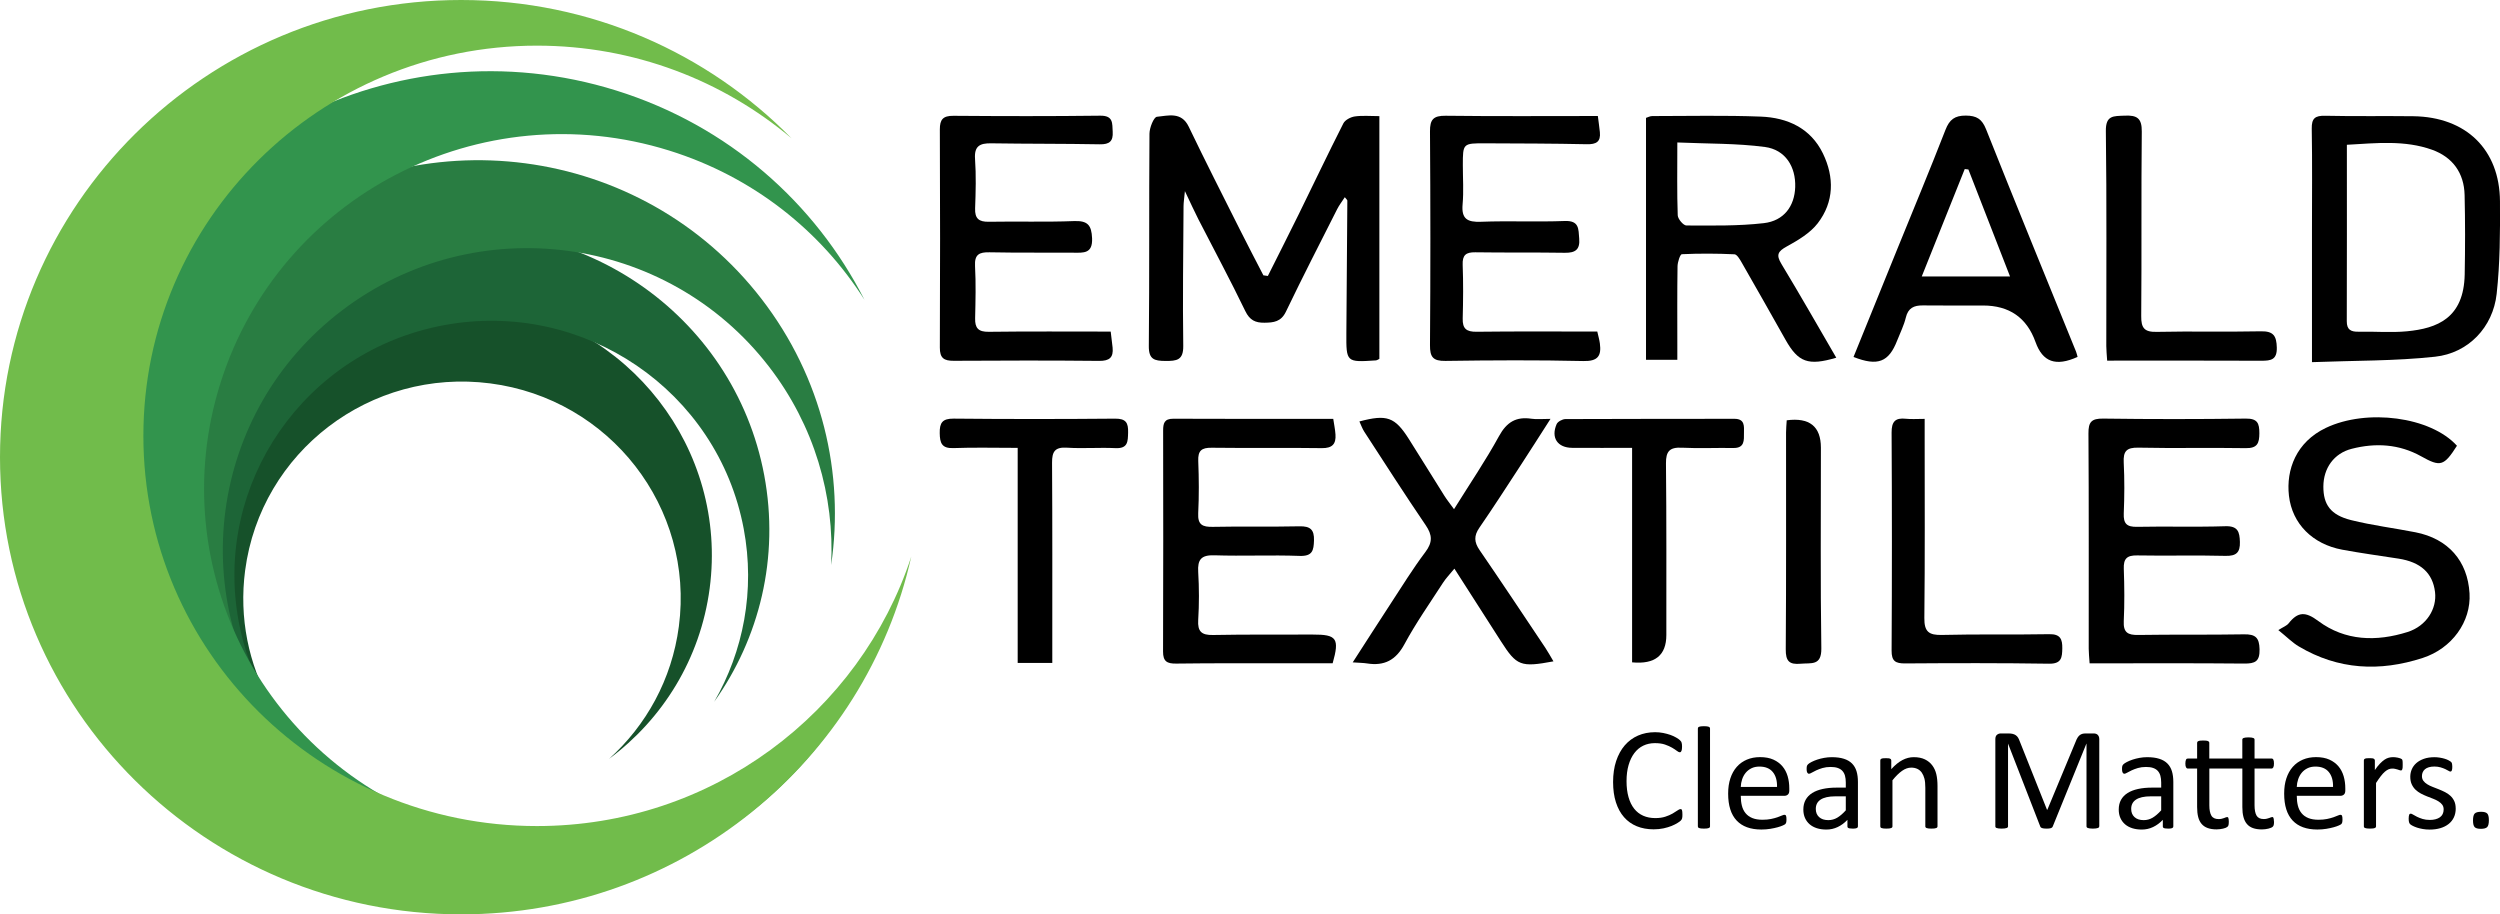 <?xml version="1.0" encoding="UTF-8"?>
<svg xmlns="http://www.w3.org/2000/svg" width="216" height="79" viewBox="0 0 216 79" fill="none">
  <g id="EMERALDTEXTILES 2" clip-path="url(#clip0_1819_7374)">
    <g id="Layer 1">
      <g id="Group">
        <path id="Vector" d="M21.181 49.277C22.532 39.017 32.016 31.786 42.363 33.126C52.711 34.465 60.005 43.868 58.653 54.126C58.049 58.711 55.821 62.688 52.619 65.568C57.236 62.144 60.51 56.948 61.316 50.832C62.899 38.811 54.354 27.795 42.229 26.226C30.105 24.657 18.994 33.129 17.411 45.15C16.042 55.545 22.25 65.189 31.795 68.621C24.602 65.23 20.092 57.53 21.18 49.277H21.181Z" fill="#16512A"></path>
        <path id="Vector_2" d="M20.631 53.74C18.389 41.797 26.34 30.312 38.386 28.09C50.432 25.867 62.016 33.749 64.258 45.692C65.26 51.029 64.225 56.274 61.701 60.64C65.608 55.157 67.365 48.177 66.028 41.054C63.401 27.06 49.83 17.827 35.715 20.429C21.599 23.034 12.287 36.489 14.912 50.483C17.182 62.586 27.642 71.127 39.558 71.531C30.285 70.326 22.433 63.349 20.63 53.739L20.631 53.74Z" fill="#1D6537"></path>
        <path id="Vector_3" d="M24.671 63.363C15.841 51.931 18.031 35.567 29.561 26.813C41.092 18.058 57.597 20.229 66.426 31.66C70.371 36.768 72.116 42.859 71.81 48.819C72.973 40.946 71.053 32.635 65.789 25.818C55.444 12.424 36.105 9.881 22.595 20.138C9.085 30.394 6.521 49.567 16.866 62.963C25.813 74.546 41.486 78.012 54.299 72.103C43.846 75.762 31.774 72.562 24.67 63.363H24.671Z" fill="#297D42"></path>
        <path id="Vector_4" d="M109.543 23.844C110.428 22.075 111.325 20.311 112.198 18.536C113.488 15.91 114.742 13.268 116.067 10.659C116.218 10.362 116.696 10.113 117.054 10.061C117.714 9.967 118.398 10.034 119.178 10.034V31.005C119.091 31.044 118.984 31.131 118.872 31.139C116.318 31.307 116.31 31.306 116.326 28.761C116.35 24.953 116.386 21.142 116.41 17.333C116.41 17.273 116.324 17.214 116.191 17.039C115.951 17.411 115.706 17.723 115.531 18.07C114.041 21.018 112.53 23.958 111.101 26.934C110.684 27.801 110.047 27.874 109.253 27.883C108.463 27.894 107.975 27.666 107.593 26.876C106.305 24.205 104.896 21.591 103.543 18.951C103.189 18.257 102.869 17.545 102.376 16.512C102.316 17.157 102.26 17.488 102.258 17.817C102.236 21.839 102.176 25.861 102.233 29.882C102.251 31.126 101.667 31.192 100.691 31.186C99.737 31.18 99.247 31.057 99.258 29.896C99.317 23.781 99.269 17.665 99.314 11.548C99.317 11.035 99.687 10.115 99.956 10.09C100.926 9.998 102.071 9.624 102.704 10.942C104.132 13.916 105.629 16.857 107.11 19.807C107.779 21.141 108.472 22.462 109.156 23.788C109.285 23.806 109.414 23.824 109.543 23.843V23.844Z" fill="black"></path>
        <path id="Vector_5" d="M158.651 30.907C156.223 31.627 155.365 31.302 154.266 29.351C153.015 27.128 151.758 24.907 150.488 22.693C150.327 22.414 150.081 21.982 149.858 21.971C148.345 21.9 146.824 21.894 145.311 21.963C145.164 21.97 144.943 22.643 144.939 23.01C144.904 25.271 144.921 27.533 144.921 29.795C144.921 30.202 144.921 30.609 144.921 31.085H142.215V10.184C142.371 10.137 142.561 10.028 142.752 10.028C145.882 10.026 149.016 9.954 152.14 10.075C154.444 10.165 156.441 11.078 157.499 13.256C158.496 15.312 158.47 17.445 157.052 19.29C156.398 20.139 155.357 20.756 154.385 21.29C153.608 21.717 153.436 22.015 153.916 22.807C155.53 25.476 157.071 28.187 158.653 30.905L158.651 30.907ZM144.921 12.307C144.921 14.681 144.886 16.644 144.956 18.604C144.967 18.918 145.441 19.48 145.702 19.482C147.934 19.488 150.184 19.535 152.394 19.28C154.139 19.078 155.051 17.806 155.106 16.165C155.164 14.409 154.263 12.935 152.485 12.698C150.044 12.375 147.553 12.426 144.921 12.309V12.307Z" fill="black"></path>
        <path id="Vector_6" d="M199.754 31.29C199.754 27.268 199.754 23.587 199.754 19.907C199.754 16.977 199.786 14.046 199.735 11.116C199.719 10.215 200.026 9.984 200.9 10.002C203.437 10.061 205.974 10.009 208.511 10.042C213.065 10.102 215.97 12.913 215.998 17.398C216.016 20.065 216.003 22.753 215.71 25.398C215.394 28.266 213.274 30.509 210.387 30.821C206.927 31.197 203.419 31.148 199.754 31.29ZM202.77 12.508C202.77 17.735 202.778 22.747 202.762 27.757C202.761 28.496 203.119 28.674 203.785 28.66C205.176 28.63 206.58 28.756 207.96 28.624C210.571 28.373 212.878 27.495 212.95 23.707C212.993 21.421 212.996 19.133 212.942 16.849C212.898 14.951 211.916 13.578 210.129 12.938C207.776 12.096 205.33 12.363 202.77 12.509V12.508Z" fill="black"></path>
        <path id="Vector_7" d="M95.965 28.649C96.032 29.214 96.089 29.622 96.129 30.032C96.212 30.881 95.864 31.191 94.962 31.181C90.775 31.137 86.587 31.148 82.4 31.173C81.556 31.178 81.198 30.941 81.203 30.029C81.233 23.746 81.227 17.463 81.203 11.18C81.2 10.326 81.474 10 82.372 10.006C86.602 10.039 90.831 10.048 95.061 9.995C96.209 9.981 96.093 10.663 96.137 11.385C96.186 12.2 95.862 12.484 95.026 12.468C91.898 12.41 88.767 12.432 85.639 12.383C84.657 12.367 84.165 12.618 84.243 13.731C84.342 15.148 84.302 16.578 84.25 18.002C84.218 18.886 84.571 19.176 85.439 19.16C87.891 19.116 90.348 19.197 92.796 19.101C93.979 19.055 94.307 19.455 94.356 20.581C94.415 21.929 93.62 21.84 92.733 21.833C90.322 21.815 87.912 21.848 85.501 21.798C84.604 21.779 84.191 21.982 84.243 22.979C84.325 24.483 84.285 25.994 84.251 27.502C84.232 28.345 84.522 28.681 85.431 28.668C88.894 28.622 92.359 28.649 95.967 28.649H95.965Z" fill="black"></path>
        <path id="Vector_8" d="M115.139 57.304C113.826 57.304 112.481 57.304 111.135 57.304C107.965 57.309 104.794 57.292 101.625 57.334C100.824 57.346 100.484 57.142 100.488 56.292C100.512 49.93 100.506 43.567 100.495 37.205C100.495 36.577 100.587 36.175 101.379 36.178C105.941 36.202 110.503 36.189 115.193 36.189C115.265 36.673 115.357 37.107 115.386 37.545C115.44 38.36 115.114 38.732 114.204 38.719C111.035 38.672 107.863 38.727 104.694 38.685C103.808 38.672 103.494 38.942 103.529 39.829C103.589 41.333 103.6 42.845 103.525 44.349C103.476 45.341 103.893 45.539 104.791 45.52C107.284 45.467 109.779 45.53 112.272 45.473C113.212 45.453 113.556 45.76 113.529 46.692C113.503 47.559 113.401 48.071 112.285 48.03C109.836 47.94 107.381 48.059 104.933 47.978C103.783 47.94 103.46 48.342 103.525 49.424C103.608 50.8 103.61 52.189 103.525 53.565C103.463 54.569 103.813 54.883 104.809 54.864C107.682 54.809 110.557 54.837 113.432 54.826C115.495 54.818 115.748 55.16 115.142 57.304H115.139Z" fill="black"></path>
        <path id="Vector_9" d="M180.542 57.31C180.508 56.782 180.465 56.414 180.465 56.048C180.461 49.848 180.483 43.65 180.442 37.449C180.435 36.467 180.694 36.152 181.72 36.166C185.822 36.223 189.926 36.221 194.029 36.166C195.048 36.153 195.21 36.565 195.209 37.434C195.205 38.299 195.037 38.737 194.025 38.72C190.939 38.668 187.85 38.745 184.763 38.677C183.728 38.655 183.439 38.985 183.49 39.967C183.564 41.43 183.553 42.901 183.493 44.364C183.458 45.24 183.747 45.536 184.646 45.518C187.182 45.464 189.723 45.549 192.259 45.466C193.367 45.429 193.502 45.965 193.528 46.823C193.553 47.729 193.226 48.053 192.267 48.027C189.731 47.959 187.191 48.037 184.654 47.988C183.754 47.971 183.464 48.278 183.496 49.148C183.55 50.654 183.564 52.166 183.493 53.671C183.447 54.648 183.839 54.877 184.752 54.861C187.797 54.811 190.844 54.861 193.889 54.806C194.876 54.789 195.202 55.096 195.226 56.094C195.25 57.146 194.849 57.341 193.894 57.332C189.499 57.289 185.102 57.313 180.548 57.313L180.542 57.31Z" fill="black"></path>
        <path id="Vector_10" d="M138.006 28.649C138.094 29.042 138.188 29.357 138.23 29.679C138.372 30.748 138.062 31.224 136.801 31.194C132.831 31.102 128.855 31.126 124.883 31.183C123.807 31.198 123.543 30.845 123.551 29.816C123.597 23.665 123.595 17.512 123.551 11.359C123.543 10.321 123.842 9.989 124.909 10.001C129.256 10.055 133.603 10.023 138.054 10.023C138.118 10.531 138.183 10.971 138.229 11.415C138.315 12.249 137.919 12.479 137.102 12.462C134.187 12.398 131.271 12.396 128.355 12.383C126.392 12.374 126.391 12.383 126.389 14.264C126.389 15.394 126.469 16.531 126.369 17.652C126.256 18.916 126.776 19.208 127.968 19.161C130.374 19.068 132.788 19.187 135.193 19.094C136.456 19.046 136.373 19.785 136.443 20.606C136.524 21.563 136.114 21.855 135.198 21.841C132.621 21.8 130.043 21.837 127.466 21.798C126.652 21.785 126.343 22.041 126.375 22.878C126.434 24.424 126.419 25.976 126.378 27.522C126.356 28.396 126.695 28.675 127.577 28.664C131.037 28.621 134.499 28.646 138.005 28.646L138.006 28.649Z" fill="black"></path>
        <path id="Vector_11" d="M160.145 30.84C161.39 27.768 162.635 24.694 163.883 21.623C165.292 18.156 166.734 14.702 168.09 11.215C168.434 10.331 168.888 9.982 169.847 9.987C170.781 9.993 171.242 10.275 171.601 11.18C174.151 17.598 176.775 23.988 179.373 30.388C179.432 30.535 179.461 30.692 179.502 30.837C177.616 31.692 176.486 31.279 175.869 29.552C175.116 27.446 173.602 26.394 171.328 26.396C169.594 26.396 167.863 26.406 166.13 26.388C165.36 26.381 164.861 26.611 164.664 27.437C164.501 28.118 164.172 28.761 163.916 29.42C163.19 31.287 162.242 31.666 160.145 30.842V30.84ZM166.037 23.885H173.666C172.431 20.712 171.25 17.677 170.07 14.642C169.965 14.63 169.858 14.617 169.753 14.606C168.543 17.63 167.333 20.652 166.039 23.887L166.037 23.885Z" fill="black"></path>
        <path id="Vector_12" d="M212.282 38.511C211.155 40.276 210.858 40.361 209.195 39.429C207.288 38.362 205.254 38.248 203.189 38.776C201.645 39.17 200.748 40.454 200.739 42.029C200.731 43.596 201.36 44.494 203.133 44.937C204.96 45.394 206.844 45.625 208.697 45.989C211.522 46.544 213.205 48.462 213.368 51.267C213.512 53.717 211.848 56.025 209.322 56.846C205.612 58.052 202.02 57.875 198.621 55.854C198.062 55.523 197.595 55.044 196.848 54.44C197.263 54.175 197.571 54.068 197.741 53.854C198.541 52.843 199.191 52.824 200.304 53.657C202.621 55.386 205.324 55.454 208.016 54.604C209.641 54.09 210.565 52.6 210.386 51.148C210.184 49.506 209.144 48.562 207.224 48.264C205.604 48.013 203.979 47.792 202.368 47.493C199.816 47.018 198.042 45.264 197.765 42.831C197.509 40.577 198.392 38.193 200.956 36.97C204.488 35.285 210.007 35.999 212.281 38.513L212.282 38.511Z" fill="black"></path>
        <path id="Vector_13" d="M125.627 43.994C127.031 41.74 128.374 39.766 129.514 37.682C130.178 36.47 130.992 35.975 132.33 36.18C132.768 36.246 133.223 36.191 133.963 36.191C133.019 37.663 132.224 38.917 131.413 40.159C130.224 41.98 129.047 43.812 127.813 45.602C127.334 46.298 127.365 46.843 127.835 47.527C129.753 50.322 131.628 53.146 133.512 55.963C133.758 56.332 133.97 56.723 134.219 57.141C131.381 57.669 131.044 57.535 129.68 55.405C128.374 53.367 127.067 51.328 125.66 49.13C125.274 49.603 124.935 49.95 124.677 50.349C123.542 52.107 122.332 53.827 121.342 55.662C120.596 57.044 119.602 57.557 118.106 57.32C117.786 57.27 117.457 57.27 116.875 57.229C118.028 55.444 119.074 53.805 120.139 52.178C121.125 50.672 122.068 49.135 123.149 47.701C123.789 46.852 123.76 46.228 123.178 45.374C121.365 42.713 119.631 40 117.875 37.301C117.7 37.031 117.595 36.717 117.452 36.413C119.833 35.781 120.519 36.025 121.733 37.942C122.761 39.568 123.768 41.207 124.794 42.836C125.008 43.176 125.264 43.492 125.632 43.999L125.627 43.994Z" fill="black"></path>
        <path id="Vector_14" d="M90.918 57.276H87.928V38.696C85.911 38.696 84.145 38.647 82.381 38.715C81.357 38.755 81.206 38.263 81.192 37.421C81.178 36.538 81.408 36.16 82.4 36.169C87.048 36.216 91.698 36.213 96.347 36.171C97.29 36.163 97.49 36.538 97.468 37.361C97.447 38.138 97.468 38.772 96.368 38.718C94.976 38.652 93.574 38.77 92.186 38.68C91.138 38.613 90.893 39.026 90.898 39.975C90.931 45.289 90.917 50.605 90.918 55.921C90.918 56.329 90.918 56.737 90.918 57.278V57.276Z" fill="black"></path>
        <path id="Vector_15" d="M182.059 31.16C182.027 30.632 181.984 30.267 181.984 29.901C181.979 23.708 182.028 17.514 181.946 11.322C181.927 9.94 182.614 10.037 183.566 9.992C184.638 9.941 185.062 10.212 185.05 11.368C184.994 16.682 185.048 21.996 185.002 27.311C184.992 28.334 185.266 28.7 186.344 28.674C189.343 28.608 192.345 28.688 195.344 28.625C196.439 28.603 196.69 29.034 196.716 30.028C196.741 31.08 196.218 31.171 195.388 31.168C190.996 31.148 186.606 31.159 182.059 31.159V31.16Z" fill="black"></path>
        <path id="Vector_16" d="M141.013 57.227V38.696C139.176 38.696 137.503 38.705 135.831 38.693C134.568 38.683 133.983 37.819 134.492 36.647C134.587 36.427 134.991 36.21 135.255 36.208C140.119 36.183 144.983 36.196 149.847 36.185C150.779 36.183 150.682 36.842 150.679 37.41C150.675 38.024 150.753 38.724 149.76 38.707C148.279 38.682 146.796 38.757 145.32 38.682C144.261 38.627 143.929 38.987 143.94 40.039C143.991 44.981 143.97 49.923 143.972 54.866C143.972 56.627 142.986 57.414 141.014 57.227H141.013Z" fill="black"></path>
        <path id="Vector_17" d="M166.291 36.189C166.291 36.843 166.291 37.334 166.291 37.826C166.291 43.015 166.321 48.205 166.264 53.395C166.251 54.577 166.646 54.889 167.798 54.859C170.882 54.779 173.968 54.852 177.053 54.793C178.019 54.774 178.194 55.23 178.182 56.015C178.169 56.791 178.129 57.361 177.037 57.344C172.896 57.281 168.754 57.29 164.612 57.32C163.76 57.327 163.429 57.123 163.434 56.21C163.47 49.933 163.469 43.655 163.434 37.378C163.429 36.435 163.739 36.076 164.676 36.181C165.132 36.232 165.598 36.191 166.289 36.191L166.291 36.189Z" fill="black"></path>
        <path id="Vector_18" d="M154.373 36.314C156.34 36.054 157.324 36.842 157.326 38.679C157.329 44.46 157.277 50.241 157.363 56.022C157.385 57.552 156.485 57.261 155.58 57.346C154.574 57.441 154.281 57.105 154.289 56.096C154.335 49.855 154.311 43.612 154.315 37.37C154.315 37.042 154.35 36.713 154.373 36.316V36.314Z" fill="black"></path>
        <path id="Vector_19" d="M39.266 71.461C22.985 66.38 13.941 49.178 19.066 33.036C24.191 16.895 41.541 7.928 57.822 13.009C65.097 15.279 70.924 19.971 74.691 25.904C70.446 17.554 62.938 10.846 53.23 7.818C34.156 1.865 13.825 12.371 7.821 31.282C1.817 50.193 12.413 70.35 31.488 76.303C47.984 81.451 65.418 74.286 73.713 60.024C66.154 70.542 52.364 75.549 39.264 71.463L39.266 71.461Z" fill="#32944D"></path>
        <g id="Group_2">
          <path id="Vector_20" d="M145.361 70.397C145.361 70.465 145.359 70.523 145.355 70.574C145.35 70.624 145.343 70.668 145.332 70.706C145.321 70.744 145.308 70.779 145.291 70.807C145.273 70.837 145.245 70.873 145.202 70.914C145.159 70.957 145.07 71.022 144.933 71.107C144.796 71.193 144.628 71.277 144.426 71.361C144.224 71.442 143.992 71.512 143.731 71.569C143.47 71.625 143.182 71.654 142.872 71.654C142.337 71.654 141.853 71.566 141.421 71.389C140.988 71.212 140.621 70.951 140.317 70.604C140.013 70.259 139.78 69.831 139.616 69.322C139.452 68.814 139.371 68.228 139.371 67.566C139.371 66.904 139.459 66.281 139.637 65.75C139.815 65.219 140.061 64.768 140.379 64.399C140.699 64.03 141.08 63.748 141.524 63.554C141.969 63.36 142.461 63.262 143.001 63.262C143.24 63.262 143.472 63.284 143.696 63.328C143.922 63.373 144.13 63.429 144.321 63.495C144.512 63.563 144.682 63.641 144.831 63.73C144.981 63.82 145.083 63.891 145.141 63.948C145.199 64.005 145.235 64.049 145.253 64.077C145.27 64.107 145.283 64.142 145.294 64.181C145.305 64.221 145.313 64.27 145.32 64.323C145.326 64.378 145.329 64.443 145.329 64.519C145.329 64.604 145.324 64.675 145.316 64.733C145.308 64.793 145.296 64.842 145.278 64.881C145.261 64.921 145.24 64.951 145.218 64.969C145.194 64.988 145.165 64.998 145.132 64.998C145.071 64.998 144.989 64.957 144.882 64.875C144.776 64.793 144.637 64.701 144.469 64.602C144.3 64.503 144.095 64.413 143.854 64.329C143.612 64.246 143.322 64.207 142.984 64.207C142.616 64.207 142.281 64.279 141.98 64.424C141.678 64.569 141.421 64.784 141.208 65.066C140.995 65.348 140.828 65.693 140.71 66.1C140.592 66.507 140.533 66.972 140.533 67.495C140.533 68.018 140.591 68.472 140.704 68.871C140.816 69.27 140.979 69.603 141.192 69.871C141.403 70.139 141.662 70.341 141.971 70.478C142.279 70.615 142.628 70.683 143.017 70.683C143.346 70.683 143.634 70.643 143.879 70.563C144.125 70.482 144.334 70.393 144.507 70.293C144.68 70.194 144.822 70.104 144.933 70.024C145.044 69.943 145.132 69.904 145.196 69.904C145.226 69.904 145.251 69.91 145.272 69.923C145.293 69.935 145.31 69.959 145.323 69.995C145.335 70.032 145.345 70.08 145.351 70.144C145.358 70.207 145.361 70.287 145.361 70.383V70.397Z" fill="black"></path>
          <path id="Vector_21" d="M147.746 71.397C147.746 71.43 147.738 71.458 147.721 71.482C147.703 71.506 147.676 71.526 147.638 71.542C147.6 71.559 147.546 71.572 147.479 71.58C147.412 71.588 147.323 71.592 147.218 71.592C147.113 71.592 147.031 71.588 146.962 71.58C146.894 71.572 146.84 71.559 146.8 71.542C146.761 71.525 146.732 71.506 146.718 71.482C146.703 71.458 146.695 71.43 146.695 71.397V62.945C146.695 62.912 146.703 62.882 146.718 62.857C146.732 62.832 146.761 62.811 146.8 62.794C146.84 62.777 146.894 62.764 146.962 62.756C147.031 62.748 147.115 62.744 147.218 62.744C147.322 62.744 147.412 62.748 147.479 62.756C147.546 62.764 147.6 62.777 147.638 62.794C147.676 62.811 147.703 62.832 147.721 62.857C147.738 62.882 147.746 62.912 147.746 62.945V71.397Z" fill="black"></path>
          <path id="Vector_22" d="M154.595 68.302C154.595 68.466 154.553 68.584 154.469 68.654C154.385 68.723 154.291 68.758 154.184 68.758H150.403C150.403 69.075 150.435 69.358 150.499 69.612C150.562 69.866 150.67 70.082 150.82 70.263C150.969 70.445 151.163 70.583 151.403 70.681C151.644 70.779 151.936 70.826 152.281 70.826C152.555 70.826 152.798 70.804 153.013 70.76C153.226 70.716 153.412 70.667 153.568 70.612C153.723 70.556 153.852 70.507 153.952 70.463C154.053 70.419 154.129 70.397 154.18 70.397C154.21 70.397 154.237 70.405 154.259 70.419C154.283 70.433 154.301 70.456 154.313 70.485C154.326 70.515 154.336 70.556 154.342 70.608C154.348 70.66 154.351 70.725 154.351 70.801C154.351 70.856 154.35 70.903 154.345 70.943C154.34 70.982 154.336 71.018 154.329 71.05C154.323 71.081 154.312 71.11 154.297 71.135C154.283 71.16 154.264 71.184 154.24 71.207C154.216 71.231 154.148 71.269 154.033 71.321C153.919 71.373 153.769 71.425 153.587 71.475C153.404 71.526 153.192 71.572 152.952 71.611C152.712 71.65 152.456 71.671 152.184 71.671C151.712 71.671 151.298 71.605 150.942 71.475C150.586 71.346 150.289 71.151 150.046 70.894C149.804 70.637 149.619 70.314 149.497 69.926C149.373 69.538 149.312 69.087 149.312 68.572C149.312 68.056 149.376 67.643 149.503 67.252C149.631 66.863 149.815 66.532 150.055 66.259C150.295 65.986 150.586 65.778 150.926 65.633C151.267 65.488 151.647 65.415 152.068 65.415C152.518 65.415 152.903 65.488 153.219 65.63C153.536 65.773 153.796 65.966 154.002 66.209C154.205 66.451 154.356 66.735 154.452 67.063C154.547 67.389 154.595 67.739 154.595 68.11V68.299V68.302ZM153.536 67.992C153.548 67.443 153.426 67.013 153.167 66.7C152.908 66.388 152.524 66.232 152.014 66.232C151.753 66.232 151.524 66.281 151.327 66.377C151.13 66.475 150.966 66.603 150.833 66.763C150.699 66.924 150.597 67.11 150.524 67.323C150.451 67.536 150.411 67.758 150.402 67.99H153.534L153.536 67.992Z" fill="black"></path>
          <path id="Vector_23" d="M160.523 71.403C160.523 71.454 160.506 71.491 160.472 71.517C160.439 71.542 160.391 71.561 160.332 71.573C160.274 71.586 160.186 71.592 160.072 71.592C159.957 71.592 159.873 71.586 159.806 71.573C159.739 71.561 159.692 71.542 159.663 71.517C159.633 71.491 159.618 71.454 159.618 71.403V70.834C159.367 71.099 159.087 71.307 158.779 71.454C158.47 71.602 158.144 71.674 157.799 71.674C157.497 71.674 157.224 71.635 156.979 71.558C156.734 71.479 156.526 71.367 156.354 71.219C156.182 71.07 156.047 70.889 155.952 70.675C155.856 70.46 155.809 70.215 155.809 69.942C155.809 69.622 155.875 69.343 156.006 69.106C156.136 68.87 156.327 68.674 156.573 68.518C156.82 68.362 157.122 68.245 157.48 68.167C157.838 68.089 158.24 68.05 158.685 68.05H159.477V67.607C159.477 67.388 159.453 67.194 159.407 67.025C159.361 66.857 159.284 66.716 159.181 66.604C159.078 66.492 158.943 66.409 158.776 66.35C158.609 66.292 158.405 66.265 158.163 66.265C157.904 66.265 157.671 66.297 157.465 66.357C157.259 66.418 157.079 66.486 156.923 66.559C156.767 66.633 156.639 66.701 156.534 66.76C156.429 66.822 156.352 66.852 156.302 66.852C156.268 66.852 156.238 66.844 156.212 66.827C156.187 66.809 156.165 66.784 156.146 66.751C156.127 66.718 156.112 66.674 156.104 66.622C156.096 66.57 156.092 66.511 156.092 66.448C156.092 66.343 156.1 66.259 156.114 66.199C156.128 66.139 156.165 66.079 156.222 66.026C156.279 65.972 156.378 65.906 156.519 65.833C156.661 65.761 156.821 65.692 157.004 65.632C157.187 65.57 157.388 65.52 157.604 65.48C157.82 65.441 158.039 65.42 158.26 65.42C158.672 65.42 159.024 65.466 159.313 65.559C159.602 65.652 159.836 65.788 160.014 65.967C160.192 66.147 160.323 66.369 160.404 66.634C160.485 66.899 160.525 67.21 160.525 67.564V71.405L160.523 71.403ZM159.477 68.803H158.577C158.288 68.803 158.036 68.827 157.823 68.876C157.61 68.925 157.434 68.996 157.294 69.09C157.154 69.185 157.05 69.299 156.984 69.433C156.917 69.565 156.885 69.718 156.885 69.891C156.885 70.186 156.979 70.421 157.17 70.596C157.361 70.771 157.624 70.859 157.965 70.859C158.241 70.859 158.497 70.79 158.734 70.651C158.97 70.512 159.218 70.3 159.477 70.013V68.803Z" fill="black"></path>
          <path id="Vector_24" d="M167.399 71.397C167.399 71.43 167.391 71.458 167.374 71.482C167.356 71.506 167.329 71.526 167.291 71.542C167.253 71.559 167.199 71.572 167.132 71.58C167.065 71.588 166.979 71.592 166.876 71.592C166.772 71.592 166.682 71.588 166.615 71.58C166.547 71.572 166.494 71.559 166.456 71.542C166.418 71.525 166.389 71.506 166.373 71.482C166.356 71.458 166.348 71.43 166.348 71.397V68.063C166.348 67.738 166.322 67.476 166.272 67.278C166.221 67.079 166.146 66.909 166.049 66.765C165.95 66.622 165.825 66.511 165.669 66.436C165.513 66.36 165.333 66.322 165.13 66.322C164.866 66.322 164.602 66.415 164.338 66.601C164.074 66.787 163.797 67.058 163.508 67.418V71.397C163.508 71.43 163.5 71.458 163.483 71.482C163.465 71.506 163.438 71.526 163.4 71.542C163.362 71.559 163.308 71.572 163.241 71.58C163.174 71.588 163.085 71.592 162.98 71.592C162.875 71.592 162.793 71.588 162.724 71.58C162.656 71.572 162.602 71.559 162.562 71.542C162.522 71.525 162.494 71.506 162.479 71.482C162.465 71.458 162.457 71.43 162.457 71.397V65.703C162.457 65.67 162.463 65.641 162.476 65.618C162.489 65.594 162.514 65.573 162.552 65.555C162.591 65.536 162.64 65.523 162.699 65.517C162.759 65.51 162.837 65.507 162.936 65.507C163.034 65.507 163.107 65.51 163.168 65.517C163.23 65.523 163.277 65.536 163.311 65.555C163.344 65.573 163.37 65.594 163.384 65.618C163.398 65.641 163.406 65.67 163.406 65.703V66.456C163.729 66.098 164.052 65.835 164.373 65.668C164.694 65.501 165.019 65.419 165.346 65.419C165.729 65.419 166.051 65.484 166.313 65.611C166.575 65.74 166.787 65.912 166.947 66.127C167.11 66.343 167.226 66.593 167.296 66.883C167.366 67.172 167.401 67.519 167.401 67.924V71.397H167.399Z" fill="black"></path>
          <path id="Vector_25" d="M181.373 71.391C181.373 71.424 181.363 71.454 181.346 71.479C181.328 71.504 181.298 71.525 181.254 71.539C181.209 71.553 181.153 71.566 181.087 71.577C181.018 71.588 180.929 71.593 180.821 71.593C180.721 71.593 180.633 71.588 180.562 71.577C180.489 71.566 180.433 71.553 180.39 71.539C180.349 71.525 180.319 71.504 180.301 71.479C180.284 71.454 180.274 71.424 180.274 71.391V64.26H180.261L177.352 71.422C177.339 71.452 177.321 71.477 177.297 71.498C177.274 71.518 177.24 71.537 177.196 71.552C177.151 71.566 177.097 71.577 177.037 71.583C176.975 71.589 176.902 71.593 176.817 71.593C176.728 71.593 176.652 71.588 176.588 71.58C176.525 71.572 176.471 71.559 176.429 71.545C176.386 71.531 176.353 71.512 176.331 71.492C176.307 71.471 176.291 71.448 176.283 71.422L173.5 64.26H173.494V71.391C173.494 71.424 173.486 71.454 173.467 71.479C173.448 71.504 173.419 71.525 173.375 71.539C173.33 71.553 173.275 71.566 173.205 71.577C173.135 71.588 173.044 71.593 172.936 71.593C172.828 71.593 172.743 71.588 172.674 71.577C172.604 71.566 172.548 71.553 172.507 71.539C172.465 71.525 172.437 71.504 172.421 71.479C172.405 71.454 172.398 71.424 172.398 71.391V63.863C172.398 63.687 172.446 63.559 172.542 63.483C172.637 63.407 172.742 63.37 172.86 63.37H173.534C173.672 63.37 173.793 63.382 173.896 63.407C174 63.433 174.09 63.474 174.168 63.527C174.246 63.583 174.311 63.652 174.362 63.735C174.415 63.821 174.459 63.918 174.499 64.033L176.86 69.961H176.892L179.349 64.052C179.396 63.926 179.447 63.819 179.504 63.729C179.562 63.639 179.622 63.57 179.689 63.518C179.756 63.466 179.83 63.426 179.913 63.404C179.996 63.381 180.09 63.37 180.198 63.37H180.904C180.969 63.37 181.029 63.379 181.088 63.398C181.147 63.417 181.196 63.447 181.238 63.486C181.279 63.526 181.312 63.578 181.338 63.638C181.363 63.697 181.378 63.773 181.378 63.861V71.389L181.373 71.391Z" fill="black"></path>
          <path id="Vector_26" d="M187.773 71.403C187.773 71.454 187.756 71.491 187.722 71.517C187.689 71.542 187.641 71.561 187.582 71.573C187.524 71.586 187.436 71.592 187.322 71.592C187.207 71.592 187.123 71.586 187.056 71.573C186.989 71.561 186.942 71.542 186.913 71.517C186.883 71.491 186.868 71.454 186.868 71.403V70.834C186.617 71.099 186.337 71.307 186.029 71.454C185.72 71.602 185.394 71.674 185.049 71.674C184.747 71.674 184.474 71.635 184.229 71.558C183.984 71.479 183.776 71.367 183.604 71.219C183.432 71.07 183.297 70.889 183.202 70.675C183.106 70.46 183.059 70.215 183.059 69.942C183.059 69.622 183.125 69.343 183.256 69.106C183.386 68.87 183.577 68.674 183.823 68.518C184.07 68.362 184.372 68.245 184.73 68.167C185.088 68.089 185.49 68.05 185.935 68.05H186.727V67.607C186.727 67.388 186.703 67.194 186.657 67.025C186.611 66.857 186.534 66.716 186.431 66.604C186.328 66.492 186.193 66.409 186.026 66.35C185.859 66.292 185.655 66.265 185.413 66.265C185.154 66.265 184.921 66.297 184.715 66.357C184.509 66.418 184.329 66.486 184.173 66.559C184.017 66.633 183.889 66.701 183.784 66.76C183.679 66.822 183.602 66.852 183.552 66.852C183.518 66.852 183.488 66.844 183.462 66.827C183.437 66.809 183.415 66.784 183.396 66.751C183.377 66.718 183.362 66.674 183.354 66.622C183.346 66.57 183.342 66.511 183.342 66.448C183.342 66.343 183.35 66.259 183.364 66.199C183.378 66.139 183.415 66.079 183.472 66.026C183.529 65.972 183.628 65.906 183.769 65.833C183.911 65.761 184.071 65.692 184.254 65.632C184.437 65.57 184.638 65.52 184.854 65.48C185.07 65.441 185.289 65.42 185.51 65.42C185.922 65.42 186.274 65.466 186.563 65.559C186.853 65.652 187.086 65.788 187.264 65.967C187.442 66.147 187.573 66.369 187.654 66.634C187.735 66.899 187.775 67.21 187.775 67.564V71.405L187.773 71.403ZM186.727 68.803H185.827C185.538 68.803 185.286 68.827 185.073 68.876C184.86 68.925 184.684 68.996 184.544 69.09C184.404 69.185 184.3 69.299 184.234 69.433C184.167 69.565 184.135 69.718 184.135 69.891C184.135 70.186 184.229 70.421 184.42 70.596C184.61 70.771 184.874 70.859 185.215 70.859C185.491 70.859 185.747 70.79 185.984 70.651C186.22 70.512 186.468 70.3 186.727 70.013V68.803Z" fill="black"></path>
          <path id="Vector_27" d="M196.477 70.979C196.477 71.102 196.469 71.197 196.452 71.268C196.434 71.337 196.409 71.389 196.372 71.422C196.336 71.455 196.287 71.488 196.223 71.517C196.159 71.547 196.083 71.572 195.997 71.592C195.91 71.613 195.816 71.63 195.716 71.643C195.616 71.656 195.519 71.662 195.425 71.662C195.123 71.662 194.865 71.622 194.652 71.545C194.439 71.468 194.266 71.35 194.132 71.19C193.998 71.033 193.9 70.833 193.835 70.59C193.769 70.347 193.739 70.062 193.739 69.732V66.404H190.887V69.579C190.887 69.972 190.946 70.268 191.062 70.468C191.179 70.669 191.388 70.769 191.69 70.769C191.788 70.769 191.874 70.76 191.952 70.741C192.028 70.722 192.097 70.702 192.156 70.681C192.214 70.661 192.267 70.64 192.308 70.621C192.35 70.602 192.389 70.593 192.423 70.593C192.443 70.593 192.464 70.598 192.483 70.609C192.502 70.62 192.517 70.639 192.528 70.669C192.539 70.699 192.548 70.738 192.556 70.788C192.564 70.839 192.569 70.902 192.569 70.978C192.569 71.05 192.567 71.107 192.563 71.148C192.558 71.19 192.553 71.23 192.547 71.264C192.54 71.301 192.529 71.332 192.515 71.359C192.501 71.386 192.477 71.414 192.445 71.441C192.413 71.468 192.365 71.496 192.302 71.523C192.238 71.55 192.164 71.573 192.079 71.592C191.993 71.611 191.903 71.627 191.804 71.64C191.706 71.652 191.609 71.659 191.51 71.659C191.213 71.659 190.957 71.619 190.744 71.542C190.531 71.465 190.357 71.347 190.22 71.187C190.084 71.03 189.985 70.829 189.923 70.587C189.861 70.344 189.831 70.058 189.831 69.729V66.401H189.026C188.963 66.401 188.912 66.368 188.874 66.3C188.835 66.232 188.816 66.124 188.816 65.971C188.816 65.89 188.821 65.823 188.832 65.769C188.843 65.714 188.856 65.67 188.874 65.633C188.891 65.597 188.913 65.572 188.94 65.558C188.967 65.543 188.999 65.536 189.033 65.536H189.831V64.181C189.831 64.151 189.839 64.125 189.853 64.1C189.867 64.074 189.896 64.052 189.936 64.033C189.976 64.014 190.03 64 190.098 63.992C190.166 63.984 190.251 63.98 190.354 63.98C190.457 63.98 190.548 63.984 190.616 63.992C190.685 64 190.737 64.014 190.775 64.033C190.814 64.052 190.842 64.074 190.858 64.1C190.876 64.125 190.883 64.151 190.883 64.181V65.536H193.736V63.91C193.736 63.877 193.744 63.847 193.762 63.822C193.779 63.797 193.808 63.776 193.847 63.762C193.887 63.748 193.941 63.735 194.01 63.724C194.078 63.713 194.162 63.709 194.264 63.709C194.366 63.709 194.452 63.713 194.52 63.724C194.588 63.735 194.642 63.748 194.682 63.762C194.722 63.776 194.751 63.797 194.768 63.822C194.786 63.847 194.793 63.877 194.793 63.91V65.536H196.261C196.295 65.536 196.325 65.543 196.35 65.558C196.376 65.572 196.398 65.597 196.417 65.633C196.436 65.67 196.45 65.715 196.458 65.769C196.466 65.824 196.471 65.892 196.471 65.971C196.471 66.122 196.452 66.232 196.414 66.3C196.376 66.368 196.326 66.401 196.267 66.401H194.793V69.576C194.793 69.969 194.851 70.265 194.965 70.465C195.08 70.665 195.288 70.766 195.59 70.766C195.684 70.766 195.77 70.757 195.848 70.738C195.927 70.719 195.996 70.699 196.054 70.678C196.113 70.658 196.166 70.637 196.21 70.618C196.255 70.599 196.291 70.59 196.322 70.59C196.347 70.59 196.368 70.594 196.385 70.606C196.403 70.617 196.415 70.635 196.426 70.665C196.438 70.695 196.447 70.735 196.455 70.785C196.463 70.836 196.468 70.899 196.468 70.974L196.477 70.979Z" fill="black"></path>
          <path id="Vector_28" d="M202.634 68.302C202.634 68.466 202.592 68.584 202.508 68.654C202.424 68.723 202.33 68.758 202.224 68.758H198.442C198.442 69.075 198.474 69.358 198.538 69.612C198.601 69.866 198.709 70.082 198.859 70.263C199.008 70.445 199.202 70.583 199.443 70.681C199.683 70.779 199.975 70.826 200.32 70.826C200.594 70.826 200.837 70.804 201.052 70.76C201.265 70.716 201.451 70.667 201.607 70.612C201.762 70.556 201.891 70.507 201.991 70.463C202.092 70.419 202.168 70.397 202.219 70.397C202.249 70.397 202.276 70.405 202.298 70.419C202.322 70.433 202.34 70.456 202.352 70.485C202.365 70.515 202.375 70.556 202.381 70.608C202.387 70.66 202.39 70.725 202.39 70.801C202.39 70.856 202.389 70.903 202.384 70.943C202.379 70.982 202.375 71.018 202.368 71.05C202.362 71.081 202.351 71.11 202.336 71.135C202.322 71.16 202.303 71.184 202.279 71.207C202.255 71.231 202.187 71.269 202.072 71.321C201.958 71.373 201.809 71.425 201.626 71.475C201.443 71.526 201.231 71.572 200.991 71.611C200.751 71.65 200.495 71.671 200.223 71.671C199.751 71.671 199.338 71.605 198.981 71.475C198.625 71.346 198.328 71.151 198.085 70.894C197.843 70.637 197.658 70.314 197.536 69.926C197.412 69.538 197.352 69.087 197.352 68.572C197.352 68.056 197.415 67.643 197.542 67.252C197.67 66.863 197.854 66.532 198.094 66.259C198.334 65.986 198.625 65.778 198.965 65.633C199.306 65.488 199.686 65.415 200.107 65.415C200.557 65.415 200.942 65.488 201.258 65.63C201.575 65.773 201.836 65.966 202.041 66.209C202.244 66.451 202.395 66.735 202.491 67.063C202.586 67.389 202.634 67.739 202.634 68.11V68.299V68.302ZM201.575 67.992C201.588 67.443 201.465 67.013 201.206 66.7C200.947 66.388 200.564 66.232 200.053 66.232C199.792 66.232 199.563 66.281 199.366 66.377C199.169 66.475 199.005 66.603 198.872 66.763C198.738 66.924 198.636 67.11 198.563 67.323C198.49 67.536 198.45 67.758 198.441 67.99H201.573L201.575 67.992Z" fill="black"></path>
          <path id="Vector_29" d="M207.593 66.076C207.593 66.169 207.592 66.247 207.587 66.31C207.582 66.373 207.574 66.423 207.562 66.458C207.549 66.494 207.533 66.521 207.514 66.54C207.495 66.559 207.468 66.568 207.434 66.568C207.401 66.568 207.358 66.559 207.31 66.54C207.261 66.521 207.205 66.502 207.145 66.483C207.085 66.464 207.015 66.447 206.938 66.43C206.862 66.412 206.779 66.404 206.689 66.404C206.582 66.404 206.479 66.425 206.375 66.467C206.274 66.51 206.165 66.579 206.053 66.675C205.94 66.773 205.822 66.901 205.698 67.062C205.574 67.222 205.439 67.418 205.289 67.65V71.395C205.289 71.429 205.281 71.457 205.264 71.481C205.246 71.504 205.219 71.525 205.181 71.54C205.143 71.558 205.089 71.57 205.022 71.578C204.955 71.586 204.866 71.591 204.761 71.591C204.656 71.591 204.574 71.586 204.505 71.578C204.437 71.57 204.383 71.558 204.343 71.54C204.303 71.523 204.275 71.504 204.261 71.481C204.246 71.457 204.238 71.429 204.238 71.395V65.701C204.238 65.668 204.245 65.64 204.257 65.616C204.27 65.593 204.296 65.572 204.334 65.553C204.372 65.534 204.421 65.522 204.48 65.515C204.54 65.509 204.618 65.506 204.717 65.506C204.815 65.506 204.889 65.509 204.949 65.515C205.011 65.522 205.059 65.534 205.092 65.553C205.126 65.572 205.151 65.593 205.165 65.616C205.18 65.64 205.188 65.668 205.188 65.701V66.531C205.345 66.303 205.493 66.117 205.631 65.974C205.77 65.831 205.9 65.719 206.024 65.635C206.148 65.553 206.269 65.496 206.391 65.465C206.512 65.433 206.635 65.418 206.759 65.418C206.814 65.418 206.876 65.421 206.946 65.427C207.016 65.433 207.089 65.444 207.166 65.462C207.242 65.479 207.312 65.498 207.372 65.518C207.433 65.539 207.477 65.561 207.503 65.581C207.528 65.602 207.546 65.622 207.554 65.641C207.562 65.66 207.569 65.684 207.576 65.714C207.582 65.744 207.587 65.786 207.589 65.843C207.59 65.9 207.592 65.977 207.592 66.073L207.593 66.076Z" fill="black"></path>
          <path id="Vector_30" d="M212.175 69.847C212.175 70.139 212.121 70.397 212.013 70.626C211.905 70.853 211.751 71.045 211.55 71.201C211.35 71.357 211.111 71.475 210.835 71.556C210.558 71.636 210.254 71.676 209.922 71.676C209.719 71.676 209.523 71.66 209.338 71.628C209.154 71.597 208.987 71.556 208.841 71.509C208.695 71.46 208.569 71.409 208.467 71.357C208.365 71.305 208.291 71.256 208.243 71.215C208.197 71.173 208.162 71.115 208.141 71.039C208.12 70.963 208.109 70.859 208.109 70.728C208.109 70.648 208.114 70.58 208.122 70.526C208.13 70.471 208.141 70.427 208.154 70.394C208.167 70.361 208.184 70.336 208.208 70.322C208.232 70.307 208.257 70.299 208.287 70.299C208.334 70.299 208.404 70.328 208.494 70.385C208.586 70.441 208.698 70.504 208.833 70.571C208.968 70.637 209.125 70.7 209.308 70.757C209.491 70.813 209.701 70.842 209.94 70.842C210.118 70.842 210.28 70.823 210.425 70.785C210.569 70.747 210.695 70.692 210.801 70.618C210.908 70.544 210.989 70.451 211.046 70.336C211.103 70.222 211.132 70.087 211.132 69.931C211.132 69.775 211.091 69.636 211.008 69.525C210.925 69.415 210.816 69.319 210.679 69.234C210.542 69.15 210.39 69.075 210.219 69.01C210.049 68.944 209.874 68.876 209.693 68.805C209.512 68.734 209.335 68.652 209.164 68.562C208.992 68.471 208.838 68.36 208.701 68.23C208.564 68.099 208.456 67.943 208.372 67.761C208.289 67.58 208.248 67.362 208.248 67.11C208.248 66.886 208.291 66.672 208.378 66.469C208.466 66.264 208.596 66.086 208.771 65.931C208.946 65.777 209.164 65.654 209.424 65.561C209.687 65.468 209.99 65.422 210.34 65.422C210.493 65.422 210.647 65.434 210.8 65.46C210.952 65.485 211.091 65.516 211.215 65.554C211.339 65.592 211.444 65.633 211.531 65.677C211.619 65.721 211.684 65.761 211.728 65.794C211.773 65.827 211.803 65.857 211.817 65.882C211.832 65.907 211.843 65.936 211.849 65.967C211.856 65.999 211.862 66.038 211.868 66.084C211.875 66.13 211.878 66.188 211.878 66.254C211.878 66.327 211.875 66.388 211.868 66.44C211.862 66.492 211.851 66.536 211.836 66.57C211.822 66.603 211.803 66.628 211.782 66.642C211.762 66.656 211.738 66.664 211.712 66.664C211.674 66.664 211.619 66.641 211.547 66.595C211.474 66.549 211.382 66.499 211.266 66.447C211.151 66.395 211.016 66.344 210.86 66.298C210.704 66.253 210.528 66.229 210.328 66.229C210.149 66.229 209.992 66.249 209.855 66.289C209.719 66.328 209.607 66.387 209.52 66.459C209.432 66.533 209.367 66.62 209.323 66.722C209.278 66.823 209.256 66.934 209.256 67.052C209.256 67.216 209.299 67.355 209.383 67.467C209.467 67.579 209.579 67.676 209.715 67.761C209.852 67.847 210.006 67.922 210.181 67.988C210.356 68.056 210.533 68.126 210.714 68.197C210.895 68.269 211.073 68.348 211.25 68.438C211.426 68.526 211.582 68.633 211.719 68.761C211.856 68.887 211.964 69.04 212.048 69.216C212.131 69.393 212.172 69.604 212.172 69.849L212.175 69.847Z" fill="black"></path>
          <path id="Vector_31" d="M215.039 70.865C215.039 71.165 214.989 71.364 214.889 71.463C214.789 71.562 214.608 71.611 214.344 71.611C214.08 71.611 213.911 71.562 213.814 71.466C213.716 71.368 213.668 71.174 213.668 70.884C213.668 70.594 213.717 70.386 213.817 70.287C213.918 70.188 214.099 70.139 214.363 70.139C214.627 70.139 214.794 70.188 214.892 70.284C214.991 70.38 215.039 70.575 215.039 70.865Z" fill="black"></path>
        </g>
        <path id="Vector_32" d="M46.392 71.371C27.612 71.371 12.388 56.277 12.388 37.659C12.388 19.041 27.612 3.944 46.392 3.944C54.783 3.944 62.463 6.959 68.392 11.954C61.154 4.581 51.038 0 39.841 0C17.837 0 0 17.685 0 39.5C0 61.315 17.837 79 39.841 79C58.871 79 74.781 65.772 78.736 48.084C74.306 61.6 61.501 71.371 46.392 71.371Z" fill="#71BC4B"></path>
      </g>
    </g>
  </g>
  <defs>
    <clipPath id="clip0_1819_7374">
      <rect width="216" height="79" fill="white"></rect>
    </clipPath>
  </defs>
</svg>
